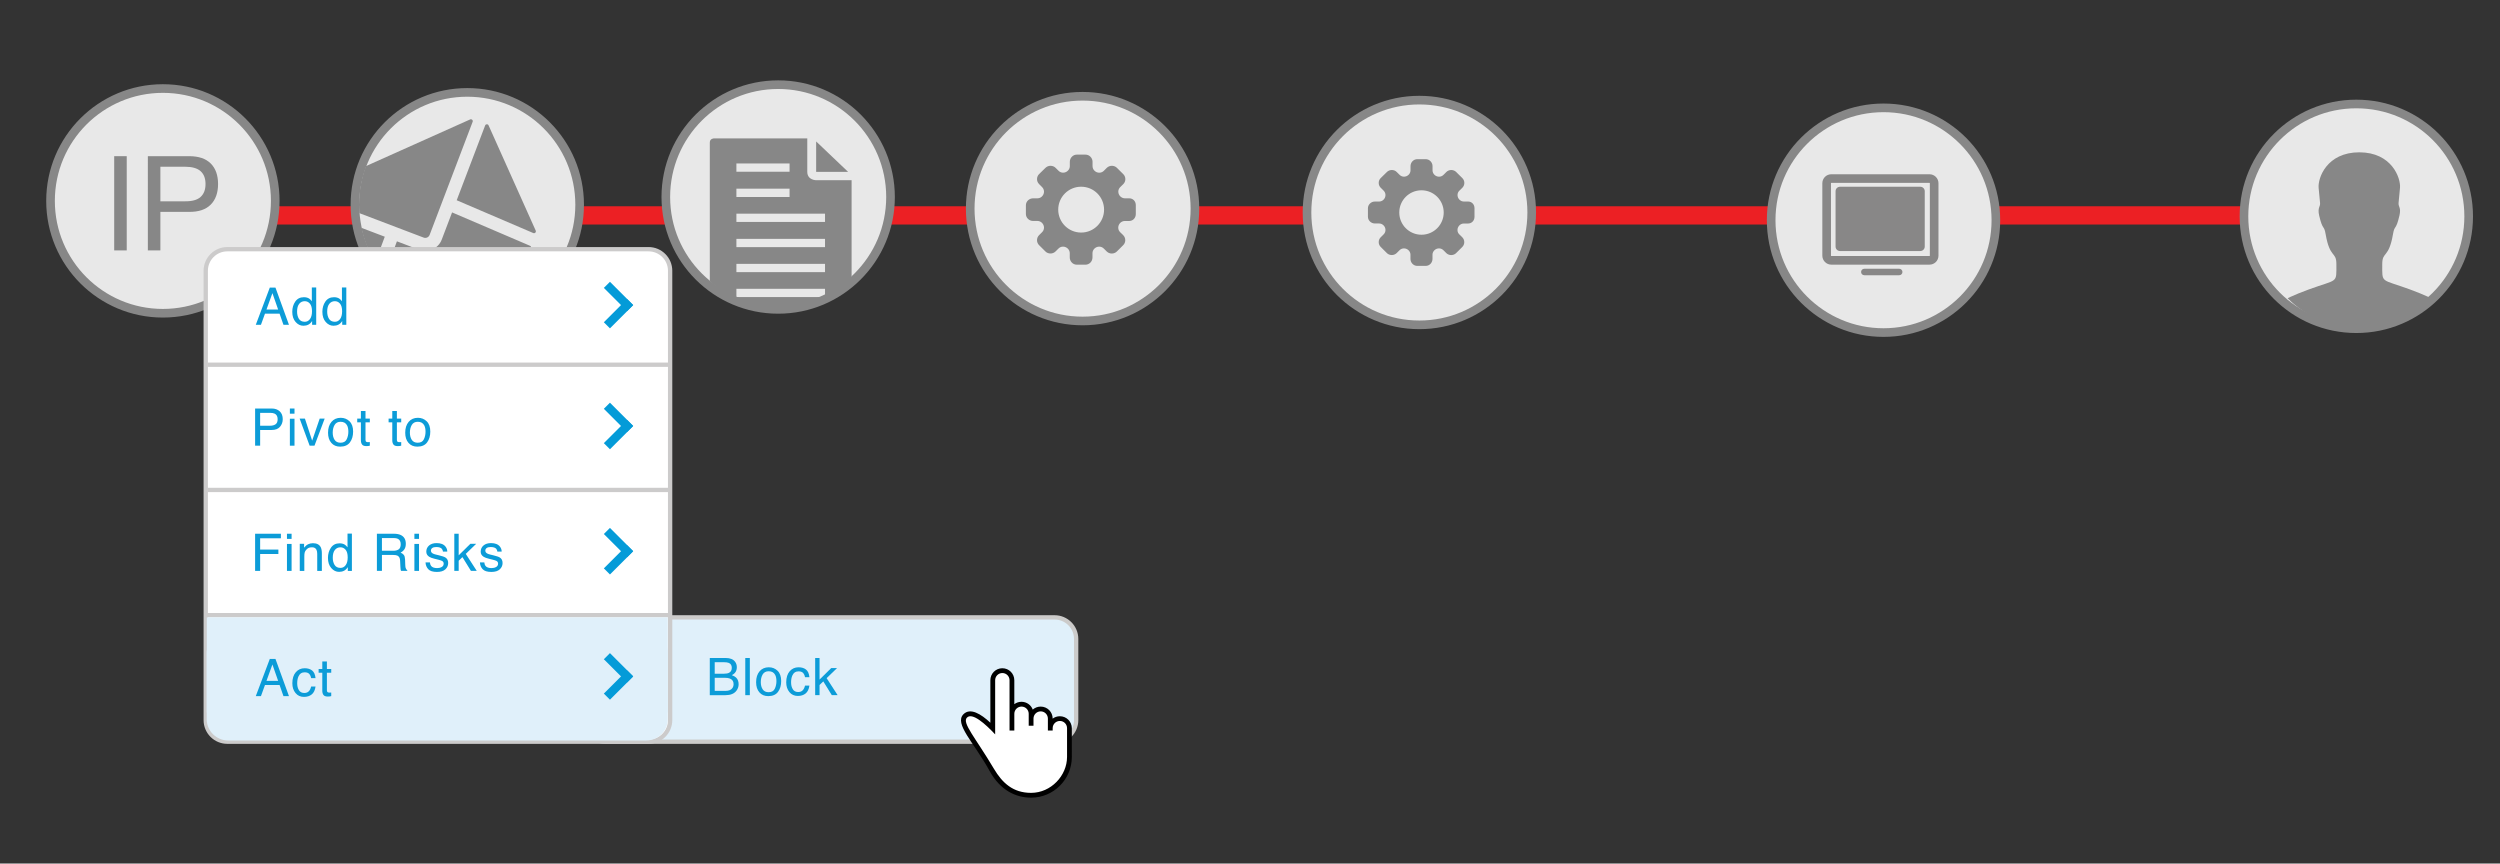 <?xml version="1.0" encoding="utf-8"?>
<!-- Generator: Adobe Illustrator 16.0.0, SVG Export Plug-In . SVG Version: 6.00 Build 0)  -->
<!DOCTYPE svg PUBLIC "-//W3C//DTD SVG 1.1//EN" "http://www.w3.org/Graphics/SVG/1.1/DTD/svg11.dtd">
<svg version="1.1" id="Layer_1" xmlns="http://www.w3.org/2000/svg" xmlns:xlink="http://www.w3.org/1999/xlink" x="0px" y="0px"
	 width="579px" height="200px" viewBox="0 0 579 200" enable-background="new 0 0 579 200" xml:space="preserve">
<rect x="0" y="0" width="579" height="200" fill="#333333" stroke="none"/>
<path fill="#E0F0FA" stroke="#CCCBCA" stroke-miterlimit="10" d="M135.175,166.777c0,2.762,2.239,5,5,5h104.063c2.761,0,5-2.238,5-5
	v-18.794c0-2.762-2.239-5-5-5H140.175c-2.761,0-5,2.238-5,5V166.777z"/>
<rect x="41.997" y="47.771" fill="#EC2024" width="501.503" height="4.229"/>
<circle fill="#E8E8E8" stroke="#878787" stroke-width="2" stroke-miterlimit="10" cx="37.724" cy="46.526" r="26.022"/>
<circle fill="#E8E8E8" stroke="#878787" stroke-width="2" stroke-miterlimit="10" cx="108.224" cy="47.421" r="26.022"/>
<circle fill="#E8E8E8" stroke="#878787" stroke-width="2" stroke-miterlimit="10" cx="180.224" cy="45.631" r="26.022"/>
<circle fill="#E8E8E8" stroke="#878787" stroke-width="2" stroke-miterlimit="10" cx="250.724" cy="48.316" r="26.022"/>
<circle fill="#E8E8E8" stroke="#878787" stroke-width="2" stroke-miterlimit="10" cx="328.724" cy="49.211" r="26.022"/>
<circle fill="#E8E8E8" stroke="#878787" stroke-width="2" stroke-miterlimit="10" cx="436.224" cy="51.001" r="26.022"/>
<circle fill="#E8E8E8" stroke="#878787" stroke-width="2" stroke-miterlimit="10" cx="545.724" cy="50.106" r="26.022"/>
<g>
	<path fill="#888787" d="M445.771,57.106c0,0.57-0.462,1.034-1.032,1.034h-18.59c-0.571,0-1.032-0.464-1.032-1.034V44.282
		c0-0.569,0.461-1.032,1.032-1.032h18.59c0.57,0,1.032,0.463,1.032,1.032V57.106z"/>
	<path fill="#888787" d="M440.608,62.993c0,0.416-0.337,0.752-0.753,0.752h-8.077c-0.416,0-0.753-0.336-0.753-0.752l0,0
		c0-0.414,0.337-0.752,0.753-0.752h8.077C440.271,62.241,440.608,62.579,440.608,62.993L440.608,62.993z"/>
	<path fill="none" stroke="#888787" stroke-width="2" stroke-miterlimit="10" d="M447.952,59.205c0,0.6-0.481,1.087-1.077,1.087
		h-22.747c-0.595,0-1.077-0.487-1.077-1.087V42.442c0-0.6,0.482-1.085,1.077-1.085h22.747c0.596,0,1.077,0.486,1.077,1.085V59.205z"
		/>
</g>
<path fill="#878787" d="M340.008,46.675h-0.979c-0.797,0-1.467-0.688-1.467-1.504c0-0.412,0.174-0.785,0.482-1.062l0.631-0.617
	c0.624-0.619,0.624-1.628,0-2.247l-1.435-1.421c-0.284-0.283-0.701-0.451-1.127-0.451c-0.425,0-0.836,0.167-1.126,0.451
	l-0.604,0.605c-0.29,0.321-0.676,0.495-1.094,0.495c-0.823,0-1.512-0.669-1.512-1.46v-0.984c0-0.869-0.701-1.615-1.576-1.615h-1.957
	c-0.874,0-1.569,0.741-1.569,1.615v0.978c0,0.792-0.688,1.461-1.513,1.461c-0.411,0-0.791-0.174-1.066-0.476l-0.626-0.618
	c-0.281-0.289-0.7-0.451-1.125-0.451s-0.837,0.167-1.126,0.451l-1.447,1.416c-0.618,0.618-0.618,1.628,0,2.239l0.604,0.604
	c0.322,0.29,0.502,0.676,0.502,1.088c0,0.823-0.669,1.504-1.467,1.504h-0.979c-0.881,0-1.621,0.689-1.621,1.563v0.979v0.978
	c0,0.868,0.74,1.564,1.621,1.564h0.979c0.798,0,1.467,0.688,1.467,1.505c0,0.411-0.18,0.798-0.502,1.088l-0.604,0.598
	c-0.618,0.617-0.618,1.628,0,2.239l1.435,1.429c0.283,0.289,0.702,0.45,1.125,0.45c0.426,0,0.837-0.167,1.127-0.45l0.624-0.618
	c0.27-0.302,0.656-0.476,1.068-0.476c0.823,0,1.512,0.67,1.512,1.461v0.978c0,0.869,0.694,1.616,1.576,1.616h1.956
	c0.875,0,1.57-0.741,1.57-1.616v-0.978c0-0.791,0.688-1.461,1.512-1.461c0.412,0,0.797,0.18,1.095,0.496l0.604,0.605
	c0.29,0.283,0.701,0.45,1.127,0.45c0.424,0,0.835-0.167,1.124-0.45l1.437-1.428c0.617-0.617,0.617-1.628,0-2.246l-0.631-0.617
	c-0.309-0.277-0.482-0.657-0.482-1.062c0-0.823,0.668-1.506,1.466-1.506h0.979c0.875,0,1.499-0.688,1.499-1.563v-0.984v-0.979
	C341.506,47.364,340.881,46.675,340.008,46.675z M334.363,49.217L334.363,49.217c0,2.836-2.295,5.147-5.146,5.147
	c-2.852,0-5.147-2.311-5.147-5.147l0,0l0,0c0-2.837,2.296-5.146,5.147-5.146C332.068,44.071,334.363,46.38,334.363,49.217
	L334.363,49.217z"/>
<path fill="#878787" d="M261.524,45.93h-1.01c-0.822,0-1.514-0.71-1.514-1.551c0-0.426,0.181-0.81,0.499-1.096l0.65-0.636
	c0.644-0.639,0.644-1.68,0-2.317l-1.48-1.467c-0.292-0.292-0.723-0.465-1.16-0.465c-0.44,0-0.863,0.173-1.163,0.465l-0.624,0.624
	c-0.299,0.332-0.696,0.51-1.129,0.51c-0.848,0-1.559-0.689-1.559-1.505v-1.016c0-0.896-0.724-1.666-1.627-1.666h-2.017
	c-0.903,0-1.62,0.764-1.62,1.666v1.008c0,0.817-0.71,1.507-1.56,1.507c-0.424,0-0.816-0.179-1.101-0.491l-0.646-0.637
	c-0.291-0.299-0.723-0.465-1.161-0.465c-0.438,0-0.863,0.173-1.161,0.465l-1.494,1.461c-0.637,0.637-0.637,1.679,0,2.309
	l0.624,0.624c0.332,0.299,0.518,0.697,0.518,1.123c0,0.849-0.691,1.551-1.513,1.551h-1.009c-0.91,0-1.673,0.711-1.673,1.613v1.009
	v1.008c0,0.896,0.763,1.613,1.673,1.613h1.009c0.822,0,1.513,0.71,1.513,1.553c0,0.424-0.186,0.824-0.518,1.123l-0.624,0.616
	c-0.637,0.636-0.637,1.68,0,2.309l1.479,1.474c0.292,0.298,0.725,0.464,1.162,0.464c0.439,0,0.863-0.171,1.161-0.464l0.645-0.638
	c0.278-0.311,0.677-0.49,1.102-0.49c0.849,0,1.56,0.69,1.56,1.507v1.008c0,0.896,0.717,1.667,1.626,1.667h2.016
	c0.904,0,1.62-0.764,1.62-1.667v-1.008c0-0.816,0.709-1.507,1.561-1.507c0.425,0,0.822,0.186,1.128,0.511l0.625,0.624
	c0.298,0.292,0.721,0.464,1.16,0.464c0.438,0,0.862-0.172,1.16-0.464l1.482-1.473c0.637-0.636,0.637-1.68,0-2.316l-0.652-0.636
	c-0.318-0.286-0.497-0.678-0.497-1.096c0-0.849,0.689-1.553,1.513-1.553h1.01c0.902,0,1.546-0.71,1.546-1.612v-1.015v-1.009
	C263.071,46.641,262.425,45.93,261.524,45.93z M255.703,48.552L255.703,48.552c0,2.926-2.369,5.31-5.31,5.31
	c-2.94,0-5.309-2.384-5.309-5.31l0,0l0,0c0-2.927,2.369-5.309,5.309-5.309C253.334,43.243,255.703,45.625,255.703,48.552
	L255.703,48.552z"/>
<g>
	<path fill="#878787" d="M29.352,36.17v21.825h-2.904V36.17H29.352z"/>
	<path fill="#878787" d="M43.809,36.17c2.201,0,3.867,0.565,4.998,1.696c1.131,1.131,1.696,2.717,1.696,4.754
		c0,2.038-0.565,3.627-1.696,4.768c-1.131,1.142-2.797,1.702-4.998,1.682h-6.664v8.926h-2.903V36.17H43.809z M42.83,46.623
		c1.651,0.021,2.858-0.314,3.623-1.008c0.765-0.692,1.146-1.691,1.146-2.995c0-1.305-0.382-2.298-1.146-2.981
		c-0.765-0.682-1.972-1.024-3.623-1.024h-5.686v8.008H42.83z"/>
</g>
<g>
	<g>
		<defs>
			<ellipse id="SVGID_1_" cx="108.66" cy="47.416" rx="25.515" ry="25.621"/>
		</defs>
		<clipPath id="SVGID_2_">
			<use xlink:href="#SVGID_1_"  overflow="visible"/>
		</clipPath>
		<g clip-path="url(#SVGID_2_)">
			<path fill="#878787" d="M123.508,53.974l-17.736-7.596l6.587-17.32c0.136-0.358,0.637-0.373,0.794-0.023l10.917,24.369
				C124.23,53.76,123.868,54.128,123.508,53.974z M102.302,55.503c-0.377,0.993-1.135,1.795-2.104,2.229l-0.031,0.014
				c-0.987,0.442-2.108,0.475-3.12,0.091l-5.122-1.947l-6.605,17.8c-0.132,0.357,0.231,0.697,0.579,0.541l36.87-16.516
				c0.342-0.153,0.338-0.64-0.006-0.788l-18.06-7.735L102.302,55.503z M98.937,55.001L98.937,55.001
				c0.263-0.118,0.463-0.332,0.565-0.599l9.964-26.201c0.136-0.357-0.228-0.701-0.577-0.545L71.847,44.25
				c-0.349,0.156-0.335,0.657,0.023,0.793l26.246,9.981C98.383,55.127,98.675,55.119,98.937,55.001z M71.079,48.746l10.667,23.812
				c0.157,0.352,0.661,0.335,0.795-0.026l6.572-17.711l-17.489-6.651C71.266,48.033,70.922,48.397,71.079,48.746z"/>
		</g>
	</g>
</g>
<g>
	<defs>
		<ellipse id="SVGID_3_" cx="546.323" cy="52.481" rx="23.339" ry="23.47"/>
	</defs>
	<clipPath id="SVGID_4_">
		<use xlink:href="#SVGID_3_"  overflow="visible"/>
	</clipPath>
	<path clip-path="url(#SVGID_4_)" fill="#878787" d="M567.079,76.613c0,0,0-2.841-0.236-4.327c-0.194-1.173-1.82-2.724-8.731-5.264
		c-6.803-2.497-6.382-1.281-6.382-5.877c0-2.982,1.517-1.249,2.486-6.911c0.377-2.228,0.678-0.743,1.495-4.317
		c0.432-1.873-0.29-2.013-0.204-2.906c0.087-0.894,0.173-1.69,0.334-3.52c0.193-2.261-1.905-8.214-9.43-8.214
		s-9.624,5.953-9.419,8.225c0.16,1.819,0.248,2.626,0.333,3.52c0.086,0.893-0.634,1.033-0.204,2.906
		c0.817,3.563,1.12,2.079,1.497,4.317c0.968,5.662,2.486,3.929,2.486,6.911c0,4.607,0.419,3.391-6.384,5.877
		c-6.911,2.53-8.547,4.091-8.73,5.265c-0.247,1.475-0.247,4.316-0.247,4.316h20.668H567.079z"/>
</g>
<g>
	<defs>
		<ellipse id="SVGID_5_" cx="180.435" cy="47.582" rx="23.663" ry="23.841"/>
	</defs>
	<clipPath id="SVGID_6_">
		<use xlink:href="#SVGID_5_"  overflow="visible"/>
	</clipPath>
	<path clip-path="url(#SVGID_6_)" fill="#878787" d="M187.623,32.048h-22.235c0,0-0.995,0-0.995,0.946v40.75
		c0,0.949,0.995,0.949,0.995,0.949h30.848c0,0,0.996,0,0.996-0.947v-33.17v1.163h-8.209c0,0-2.055,0-2.055-1.938v-7.753H187.623
		L187.623,32.048z M189.022,32.757l7.395,7.043h-7.395V32.757L189.022,32.757z M182.864,39.781h-12.314v-1.917h12.314V39.781z
		 M182.864,45.62h-12.314v-1.918h12.314V45.62z M191.074,51.402h-20.524v-1.918h20.524V51.402z M191.074,57.24h-20.524v-1.917
		h20.524V57.24z M191.074,63.023h-20.524v-1.919h20.524V63.023z M191.074,68.805h-20.524v-1.918h20.524V68.805z"/>
</g>
<path fill="#FFFFFF" stroke="#CCCBCB" stroke-miterlimit="10" d="M155.202,166.777c0,2.762-2.238,5-5,5H52.649c-2.762,0-5-2.238-5-5
	V62.716c0-2.762,2.238-5,5-5h97.553c2.762,0,5,2.238,5,5V166.777z"/>
<line fill="none" stroke="#CCCBCB" stroke-miterlimit="10" x1="48.053" y1="84.471" x2="155.202" y2="84.471"/>
<line fill="none" stroke="#CCCBCB" stroke-miterlimit="10" x1="48.053" y1="113.471" x2="155.202" y2="113.471"/>
<line fill="none" stroke="#CCCBCB" stroke-miterlimit="10" x1="47.807" y1="142.471" x2="154.956" y2="142.471"/>
<g>
	<path fill="#0C9CD8" d="M62.483,66.613h1.316l3.124,8.607h-1.277l-0.898-2.578h-3.377l-0.934,2.578h-1.195L62.483,66.613z
		 M64.417,71.693l-1.325-3.803l-1.377,3.803H64.417z"/>
	<path fill="#0C9CD8" d="M71.583,69.139c0.187,0.117,0.398,0.322,0.636,0.615v-3.17h1.014v8.637h-0.949v-0.873
		c-0.245,0.387-0.535,0.666-0.87,0.838c-0.334,0.172-0.718,0.258-1.149,0.258c-0.696,0-1.3-0.294-1.81-0.882
		s-0.765-1.37-0.765-2.347c0-0.914,0.232-1.706,0.697-2.376s1.13-1.005,1.993-1.005C70.858,68.834,71.259,68.936,71.583,69.139z
		 M69.228,73.844c0.283,0.453,0.738,0.68,1.364,0.68c0.485,0,0.885-0.21,1.197-0.63c0.313-0.42,0.47-1.022,0.47-1.808
		c0-0.793-0.161-1.38-0.483-1.761c-0.323-0.381-0.722-0.571-1.195-0.571c-0.529,0-0.957,0.203-1.286,0.609
		c-0.328,0.406-0.492,1.004-0.492,1.793C68.802,72.828,68.944,73.391,69.228,73.844z"/>
	<path fill="#0C9CD8" d="M78.556,69.139c0.187,0.117,0.398,0.322,0.636,0.615v-3.17h1.014v8.637h-0.949v-0.873
		c-0.245,0.387-0.535,0.666-0.87,0.838c-0.334,0.172-0.718,0.258-1.149,0.258c-0.696,0-1.3-0.294-1.81-0.882
		s-0.765-1.37-0.765-2.347c0-0.914,0.232-1.706,0.697-2.376s1.13-1.005,1.993-1.005C77.832,68.834,78.233,68.936,78.556,69.139z
		 M76.202,73.844c0.283,0.453,0.738,0.68,1.364,0.68c0.485,0,0.885-0.21,1.197-0.63c0.313-0.42,0.47-1.022,0.47-1.808
		c0-0.793-0.161-1.38-0.483-1.761c-0.323-0.381-0.722-0.571-1.195-0.571c-0.529,0-0.957,0.203-1.286,0.609
		c-0.328,0.406-0.492,1.004-0.492,1.793C75.776,72.828,75.917,73.391,76.202,73.844z"/>
</g>
<g>
	<path fill="#0C9CD8" d="M59.083,94.613h3.852c0.762,0,1.376,0.216,1.845,0.647c0.468,0.432,0.702,1.038,0.702,1.819
		c0,0.672-0.209,1.257-0.627,1.755s-1.057,0.747-1.918,0.747h-2.688v3.639h-1.166V94.613z M63.605,95.797
		c-0.256-0.121-0.606-0.182-1.053-0.182h-2.304v2.982h2.304c0.52,0,0.941-0.111,1.266-0.334c0.323-0.223,0.485-0.615,0.485-1.178
		C64.303,96.453,64.071,96.023,63.605,95.797z"/>
	<path fill="#0C9CD8" d="M67.134,94.613h1.072v1.195h-1.072V94.613z M67.134,96.975h1.072v6.246h-1.072V96.975z"/>
	<path fill="#0C9CD8" d="M70.619,96.945l1.676,5.109l1.746-5.109h1.154l-2.362,6.275h-1.124l-2.314-6.275H70.619z"/>
	<path fill="#0C9CD8" d="M80.948,97.572c0.555,0.539,0.832,1.331,0.832,2.376c0,1.011-0.244,1.847-0.733,2.506
		c-0.488,0.659-1.247,0.989-2.274,0.989c-0.857,0-1.538-0.291-2.043-0.875c-0.504-0.584-0.756-1.367-0.756-2.351
		c0-1.054,0.266-1.893,0.797-2.518c0.531-0.624,1.245-0.937,2.142-0.937C79.714,96.764,80.393,97.033,80.948,97.572z
		 M80.292,101.742c0.257-0.529,0.386-1.117,0.386-1.765c0-0.585-0.093-1.061-0.278-1.428c-0.293-0.578-0.8-0.866-1.518-0.866
		c-0.638,0-1.101,0.246-1.391,0.737s-0.435,1.085-0.435,1.779c0,0.667,0.145,1.224,0.435,1.668s0.749,0.667,1.379,0.667
		C79.562,102.535,80.036,102.271,80.292,101.742z"/>
	<path fill="#0C9CD8" d="M83.585,95.193h1.066v1.752h1.002v0.861h-1.002v4.096c0,0.219,0.074,0.365,0.223,0.439
		c0.082,0.043,0.219,0.064,0.41,0.064c0.051,0,0.105-0.002,0.164-0.004s0.127-0.01,0.205-0.02v0.838
		c-0.121,0.035-0.247,0.061-0.378,0.076s-0.272,0.023-0.425,0.023c-0.492,0-0.826-0.126-1.002-0.378s-0.264-0.579-0.264-0.981
		v-4.154h-0.85v-0.861h0.85V95.193z"/>
	<path fill="#0C9CD8" d="M90.853,95.193h1.066v1.752h1.002v0.861h-1.002v4.096c0,0.219,0.074,0.365,0.223,0.439
		c0.082,0.043,0.219,0.064,0.41,0.064c0.051,0,0.105-0.002,0.164-0.004s0.127-0.01,0.205-0.02v0.838
		c-0.121,0.035-0.247,0.061-0.378,0.076s-0.272,0.023-0.425,0.023c-0.492,0-0.826-0.126-1.002-0.378s-0.264-0.579-0.264-0.981
		v-4.154h-0.85v-0.861h0.85V95.193z"/>
	<path fill="#0C9CD8" d="M98.823,97.572c0.555,0.539,0.832,1.331,0.832,2.376c0,1.011-0.244,1.847-0.733,2.506
		c-0.488,0.659-1.247,0.989-2.274,0.989c-0.857,0-1.538-0.291-2.043-0.875c-0.504-0.584-0.756-1.367-0.756-2.351
		c0-1.054,0.266-1.893,0.797-2.518c0.531-0.624,1.245-0.937,2.142-0.937C97.589,96.764,98.268,97.033,98.823,97.572z
		 M98.167,101.742c0.257-0.529,0.386-1.117,0.386-1.765c0-0.585-0.093-1.061-0.278-1.428c-0.293-0.578-0.8-0.866-1.518-0.866
		c-0.638,0-1.101,0.246-1.391,0.737s-0.435,1.085-0.435,1.779c0,0.667,0.145,1.224,0.435,1.668s0.749,0.667,1.379,0.667
		C97.437,102.535,97.911,102.271,98.167,101.742z"/>
</g>
<rect x="47.899" y="142.983" fill="#E0F0FA" width="106.763" height="22.017"/>
<g>
	<path fill="#0C9CD8" d="M59.083,123.613h5.971v1.055h-4.805v2.613h4.225v1.025h-4.225v3.914h-1.166V123.613z"/>
	<path fill="#0C9CD8" d="M66.46,123.613h1.072v1.195H66.46V123.613z M66.46,125.975h1.072v6.246H66.46V125.975z"/>
	<path fill="#0C9CD8" d="M69.426,125.945h1.002v0.891c0.297-0.367,0.611-0.631,0.943-0.791s0.701-0.24,1.107-0.24
		c0.891,0,1.492,0.311,1.805,0.932c0.172,0.34,0.258,0.826,0.258,1.459v4.025h-1.072v-3.955c0-0.383-0.057-0.691-0.17-0.926
		c-0.188-0.391-0.527-0.586-1.02-0.586c-0.25,0-0.455,0.025-0.615,0.076c-0.289,0.086-0.543,0.258-0.762,0.516
		c-0.176,0.207-0.29,0.421-0.343,0.642s-0.079,0.536-0.079,0.946v3.287h-1.055V125.945z"/>
	<path fill="#0C9CD8" d="M79.849,126.139c0.187,0.117,0.398,0.322,0.636,0.615v-3.17h1.014v8.637h-0.949v-0.873
		c-0.245,0.387-0.535,0.666-0.87,0.838c-0.334,0.172-0.718,0.258-1.149,0.258c-0.696,0-1.3-0.294-1.81-0.882
		s-0.765-1.37-0.765-2.347c0-0.914,0.232-1.706,0.697-2.376s1.13-1.005,1.993-1.005C79.125,125.834,79.526,125.936,79.849,126.139z
		 M77.495,130.844c0.283,0.453,0.738,0.68,1.364,0.68c0.485,0,0.885-0.21,1.197-0.63c0.313-0.42,0.47-1.022,0.47-1.808
		c0-0.793-0.161-1.38-0.483-1.761c-0.323-0.381-0.722-0.571-1.195-0.571c-0.529,0-0.957,0.203-1.286,0.609
		c-0.328,0.406-0.492,1.004-0.492,1.793C77.069,129.828,77.21,130.391,77.495,130.844z"/>
	<path fill="#0C9CD8" d="M87.29,123.613h3.912c0.645,0,1.176,0.096,1.594,0.287c0.794,0.367,1.191,1.045,1.191,2.033
		c0,0.516-0.106,0.938-0.319,1.266s-0.511,0.592-0.894,0.791c0.336,0.137,0.589,0.316,0.759,0.539s0.265,0.584,0.284,1.084
		l0.041,1.154c0.012,0.328,0.039,0.572,0.082,0.732c0.07,0.273,0.195,0.449,0.375,0.527v0.193h-1.43
		c-0.039-0.074-0.07-0.17-0.094-0.287s-0.043-0.344-0.059-0.68l-0.07-1.436c-0.026-0.562-0.229-0.939-0.609-1.131
		c-0.216-0.105-0.556-0.158-1.019-0.158h-2.579v3.691H87.29V123.613z M91.077,127.557c0.532,0,0.952-0.109,1.262-0.328
		s0.465-0.613,0.465-1.184c0-0.613-0.217-1.031-0.649-1.254c-0.232-0.117-0.542-0.176-0.929-0.176h-2.77v2.941H91.077z"/>
	<path fill="#0C9CD8" d="M95.974,123.613h1.072v1.195h-1.072V123.613z M95.974,125.975h1.072v6.246h-1.072V125.975z"/>
	<path fill="#0C9CD8" d="M99.567,130.252c0.032,0.352,0.121,0.621,0.27,0.809c0.271,0.34,0.741,0.51,1.411,0.51
		c0.398,0,0.749-0.085,1.053-0.255c0.303-0.17,0.454-0.433,0.454-0.788c0-0.27-0.121-0.475-0.363-0.615
		c-0.155-0.086-0.461-0.186-0.917-0.299l-0.852-0.211c-0.544-0.133-0.944-0.281-1.203-0.445c-0.46-0.285-0.69-0.68-0.69-1.184
		c0-0.594,0.217-1.074,0.65-1.441s1.017-0.551,1.749-0.551c0.958,0,1.648,0.277,2.072,0.832c0.265,0.352,0.394,0.73,0.386,1.137
		h-0.996c-0.021-0.236-0.106-0.453-0.258-0.646c-0.248-0.275-0.678-0.414-1.29-0.414c-0.407,0-0.717,0.076-0.927,0.228
		s-0.314,0.353-0.314,0.602c0,0.272,0.138,0.49,0.414,0.653c0.159,0.098,0.394,0.184,0.704,0.258l0.711,0.17
		c0.771,0.184,1.289,0.361,1.552,0.533c0.41,0.27,0.615,0.693,0.615,1.271c0,0.559-0.215,1.041-0.644,1.447
		c-0.43,0.406-1.083,0.609-1.961,0.609c-0.945,0-1.614-0.212-2.008-0.636s-0.604-0.948-0.632-1.573H99.567z"/>
	<path fill="#0C9CD8" d="M105.217,123.613h1.014v4.998l2.704-2.666h1.348l-2.412,2.334l2.548,3.941h-1.348l-1.974-3.193
		l-0.866,0.838v2.355h-1.014V123.613z"/>
	<path fill="#0C9CD8" d="M112.167,130.252c0.032,0.352,0.121,0.621,0.27,0.809c0.271,0.34,0.741,0.51,1.411,0.51
		c0.398,0,0.749-0.085,1.053-0.255c0.303-0.17,0.454-0.433,0.454-0.788c0-0.27-0.121-0.475-0.363-0.615
		c-0.155-0.086-0.461-0.186-0.917-0.299l-0.852-0.211c-0.544-0.133-0.944-0.281-1.203-0.445c-0.46-0.285-0.69-0.68-0.69-1.184
		c0-0.594,0.217-1.074,0.65-1.441s1.017-0.551,1.749-0.551c0.958,0,1.648,0.277,2.072,0.832c0.265,0.352,0.394,0.73,0.386,1.137
		h-0.996c-0.021-0.236-0.106-0.453-0.258-0.646c-0.248-0.275-0.678-0.414-1.29-0.414c-0.407,0-0.717,0.076-0.927,0.228
		s-0.314,0.353-0.314,0.602c0,0.272,0.138,0.49,0.414,0.653c0.159,0.098,0.394,0.184,0.704,0.258l0.711,0.17
		c0.771,0.184,1.289,0.361,1.552,0.533c0.41,0.27,0.615,0.693,0.615,1.271c0,0.559-0.215,1.041-0.644,1.447
		c-0.43,0.406-1.083,0.609-1.961,0.609c-0.945,0-1.614-0.212-2.008-0.636s-0.604-0.948-0.632-1.573H112.167z"/>
</g>
<path fill="#E0F0FA" d="M154.662,166.555c0,2.731-2.243,4.945-5.008,4.945H52.879c-2.766,0-5.008-2.214-5.008-4.945v-15.276
	c0-2.731,2.243-4.945,5.008-4.945h96.774c2.766,0,5.008,2.214,5.008,4.945V166.555z"/>
<g>
	<path fill="#0C9CD8" d="M62.483,152.613h1.316l3.124,8.607h-1.277l-0.898-2.578h-3.377l-0.934,2.578h-1.195L62.483,152.613z
		 M64.417,157.693l-1.325-3.803l-1.377,3.803H64.417z"/>
	<path fill="#0C9CD8" d="M72.28,155.279c0.443,0.344,0.71,0.936,0.8,1.775h-1.025c-0.062-0.387-0.205-0.708-0.428-0.964
		s-0.58-0.384-1.072-0.384c-0.672,0-1.152,0.328-1.441,0.983c-0.188,0.425-0.281,0.95-0.281,1.574c0,0.628,0.133,1.157,0.398,1.586
		s0.684,0.644,1.254,0.644c0.438,0,0.784-0.133,1.04-0.4c0.256-0.266,0.433-0.631,0.53-1.094h1.025
		c-0.117,0.832-0.41,1.44-0.879,1.825s-1.068,0.577-1.799,0.577c-0.82,0-1.475-0.3-1.963-0.899s-0.732-1.349-0.732-2.247
		c0-1.102,0.268-1.959,0.803-2.572s1.217-0.92,2.045-0.92C71.261,154.764,71.836,154.936,72.28,155.279z"/>
	<path fill="#0C9CD8" d="M74.645,153.193h1.066v1.752h1.002v0.861h-1.002v4.096c0,0.219,0.074,0.365,0.223,0.439
		c0.082,0.043,0.219,0.064,0.41,0.064c0.051,0,0.105-0.002,0.164-0.004s0.127-0.01,0.205-0.02v0.838
		c-0.121,0.035-0.247,0.061-0.378,0.076s-0.272,0.023-0.425,0.023c-0.492,0-0.826-0.126-1.002-0.378s-0.264-0.579-0.264-0.981
		v-4.154h-0.85v-0.861h0.85V153.193z"/>
</g>
<g>
	<line fill="none" stroke="#049BD8" stroke-width="2" stroke-miterlimit="10" x1="140.557" y1="65.971" x2="145.932" y2="71.346"/>
	<g>
		<line fill="none" stroke="#049BD8" stroke-width="2" stroke-miterlimit="10" x1="140.557" y1="75.341" x2="145.932" y2="69.966"/>
	</g>
</g>
<g>
	<line fill="none" stroke="#049BD8" stroke-width="2" stroke-miterlimit="10" x1="140.557" y1="93.971" x2="145.932" y2="99.346"/>
	<g>
		
			<line fill="none" stroke="#049BD8" stroke-width="2" stroke-miterlimit="10" x1="140.557" y1="103.342" x2="145.932" y2="97.967"/>
	</g>
</g>
<g>
	
		<line fill="none" stroke="#049BD8" stroke-width="2" stroke-miterlimit="10" x1="140.557" y1="122.971" x2="145.932" y2="128.346"/>
	<g>
		
			<line fill="none" stroke="#049BD8" stroke-width="2" stroke-miterlimit="10" x1="140.557" y1="132.342" x2="145.932" y2="126.967"/>
	</g>
</g>
<g>
	<polygon fill="#FFFFFF" points="227.429,174.865 224.105,169.226 223.049,166.809 223.603,165.5 225.062,165.5 227.177,166.305 
		228.938,167.563 229.644,168.722 229.997,165.5 229.997,159.76 229.997,156.839 230.701,155.631 232.514,155.631 233.571,156.084 
		234.175,156.94 234.175,159.608 234.478,164.14 235.402,163.536 236.391,163.083 237.699,163.536 238.556,164.593 238.959,165.248 
		240.066,164.341 241.828,164.593 242.685,165.248 243.037,166.557 243.289,167.262 244.749,166.606 245.906,166.456 
		246.661,166.96 247.366,167.766 247.618,168.974 247.618,175.821 247.316,178.036 246.31,179.849 244.949,181.61 242.936,183.122 
		239.361,184.079 235.787,183.726 232.766,182.216 229.19,177.734 	"/>
	<g id="Page-1">
		<g id="icon-22-one-finger">
			<path id="one-finger" d="M238.801,183.627c4.599,0,8.327-3.98,8.327-8.326c0,0,0,2.568,0,0v-4.164v-2.494
				c0-0.922-0.739-1.668-1.665-1.668c-0.919,0-1.665,0.746-1.665,1.668v0.553h-1.109v-2.77c0-0.924-0.74-1.672-1.666-1.672
				c-0.92,0-1.666,0.747-1.666,1.672v1.659h-1.108v-2.769c0-0.924-0.74-1.671-1.666-1.671c-0.92,0-1.665,0.745-1.665,1.671v3.879
				h-1.11v-11.651c0-0.922-0.74-1.67-1.665-1.67c-0.919,0-1.665,0.74-1.665,1.67v12.539c-2.286-2.442-5.294-5.129-6.527-3.89
				c-1.206,1.213,1.904,4.556,6.247,11.863C232.152,181.351,234.628,183.627,238.801,183.627L238.801,183.627L238.801,183.627z
				 M248.238,175.301c0,5.212-4.225,9.437-9.437,9.437c-3.456,0-7.103-1.614-9.612-6.187c-3.624-6.6-8.255-10.929-6.051-13.136
				c1.579-1.578,4.057-0.063,6.228,1.968l0,0v-9.835c0-1.546,1.242-2.784,2.775-2.784c1.543,0,2.775,1.246,2.775,2.784v5.54
				c0.464-0.348,1.041-0.554,1.665-0.554c1.2,0,2.215,0.753,2.604,1.807c0.491-0.433,1.133-0.695,1.837-0.695
				c1.544,0,2.775,1.239,2.775,2.772v0.015c0.464-0.347,1.041-0.553,1.665-0.553c1.544,0,2.775,1.244,2.775,2.775V175.301
				L248.238,175.301z"/>
		</g>
	</g>
</g>
<g>
	<path fill="#0C9CD8" d="M164.385,152.393h3.722c1.015,0,1.736,0.301,2.164,0.902c0.252,0.355,0.378,0.766,0.378,1.23
		c0,0.543-0.154,0.988-0.463,1.336c-0.16,0.184-0.391,0.352-0.691,0.504c0.441,0.168,0.771,0.357,0.99,0.568
		c0.387,0.375,0.58,0.893,0.58,1.553c0,0.555-0.175,1.057-0.524,1.506c-0.523,0.672-1.354,1.008-2.494,1.008h-3.661V152.393z
		 M167.671,156.031c0.497,0,0.884-0.068,1.16-0.205c0.435-0.215,0.651-0.602,0.651-1.16c0-0.562-0.23-0.941-0.692-1.137
		c-0.261-0.109-0.647-0.164-1.161-0.164h-2.102v2.666H167.671z M168.064,160.004c0.722,0,1.236-0.207,1.544-0.621
		c0.193-0.262,0.29-0.578,0.29-0.949c0-0.625-0.282-1.051-0.846-1.277c-0.3-0.121-0.696-0.182-1.189-0.182h-2.336v3.029H168.064z"/>
	<path fill="#0C9CD8" d="M172.606,152.393h1.055V161h-1.055V152.393z"/>
	<path fill="#0C9CD8" d="M180.09,155.352c0.555,0.538,0.832,1.33,0.832,2.376c0,1.011-0.244,1.847-0.733,2.506
		c-0.488,0.659-1.247,0.989-2.274,0.989c-0.857,0-1.538-0.291-2.043-0.875c-0.504-0.584-0.756-1.367-0.756-2.351
		c0-1.054,0.266-1.894,0.797-2.518s1.245-0.937,2.142-0.937C178.856,154.543,179.535,154.812,180.09,155.352z M179.435,159.521
		c0.257-0.529,0.386-1.117,0.386-1.765c0-0.585-0.093-1.062-0.278-1.428c-0.293-0.577-0.8-0.866-1.518-0.866
		c-0.638,0-1.101,0.246-1.391,0.737s-0.435,1.085-0.435,1.779c0,0.667,0.145,1.224,0.435,1.668s0.749,0.667,1.379,0.667
		C178.704,160.314,179.178,160.051,179.435,159.521z"/>
	<path fill="#0C9CD8" d="M186.663,155.059c0.443,0.344,0.71,0.936,0.8,1.775h-1.025c-0.062-0.387-0.205-0.708-0.428-0.964
		s-0.58-0.384-1.072-0.384c-0.672,0-1.152,0.328-1.441,0.983c-0.188,0.425-0.281,0.95-0.281,1.574c0,0.628,0.133,1.157,0.398,1.586
		s0.684,0.644,1.254,0.644c0.438,0,0.784-0.133,1.04-0.4c0.256-0.266,0.433-0.631,0.53-1.094h1.025
		c-0.117,0.832-0.41,1.44-0.879,1.825s-1.068,0.577-1.799,0.577c-0.82,0-1.475-0.3-1.963-0.899s-0.732-1.349-0.732-2.247
		c0-1.102,0.268-1.959,0.803-2.572s1.217-0.92,2.045-0.92C185.645,154.543,186.22,154.715,186.663,155.059z"/>
	<path fill="#0C9CD8" d="M188.794,152.393h1.014v4.998l2.704-2.666h1.348l-2.412,2.334l2.548,3.941h-1.348l-1.974-3.193
		l-0.866,0.838V161h-1.014V152.393z"/>
</g>
<g>
	
		<line fill="none" stroke="#049BD8" stroke-width="2" stroke-miterlimit="10" x1="140.557" y1="151.971" x2="145.932" y2="157.346"/>
	<g>
		
			<line fill="none" stroke="#049BD8" stroke-width="2" stroke-miterlimit="10" x1="140.557" y1="161.342" x2="145.932" y2="155.967"/>
	</g>
</g>
</svg>
